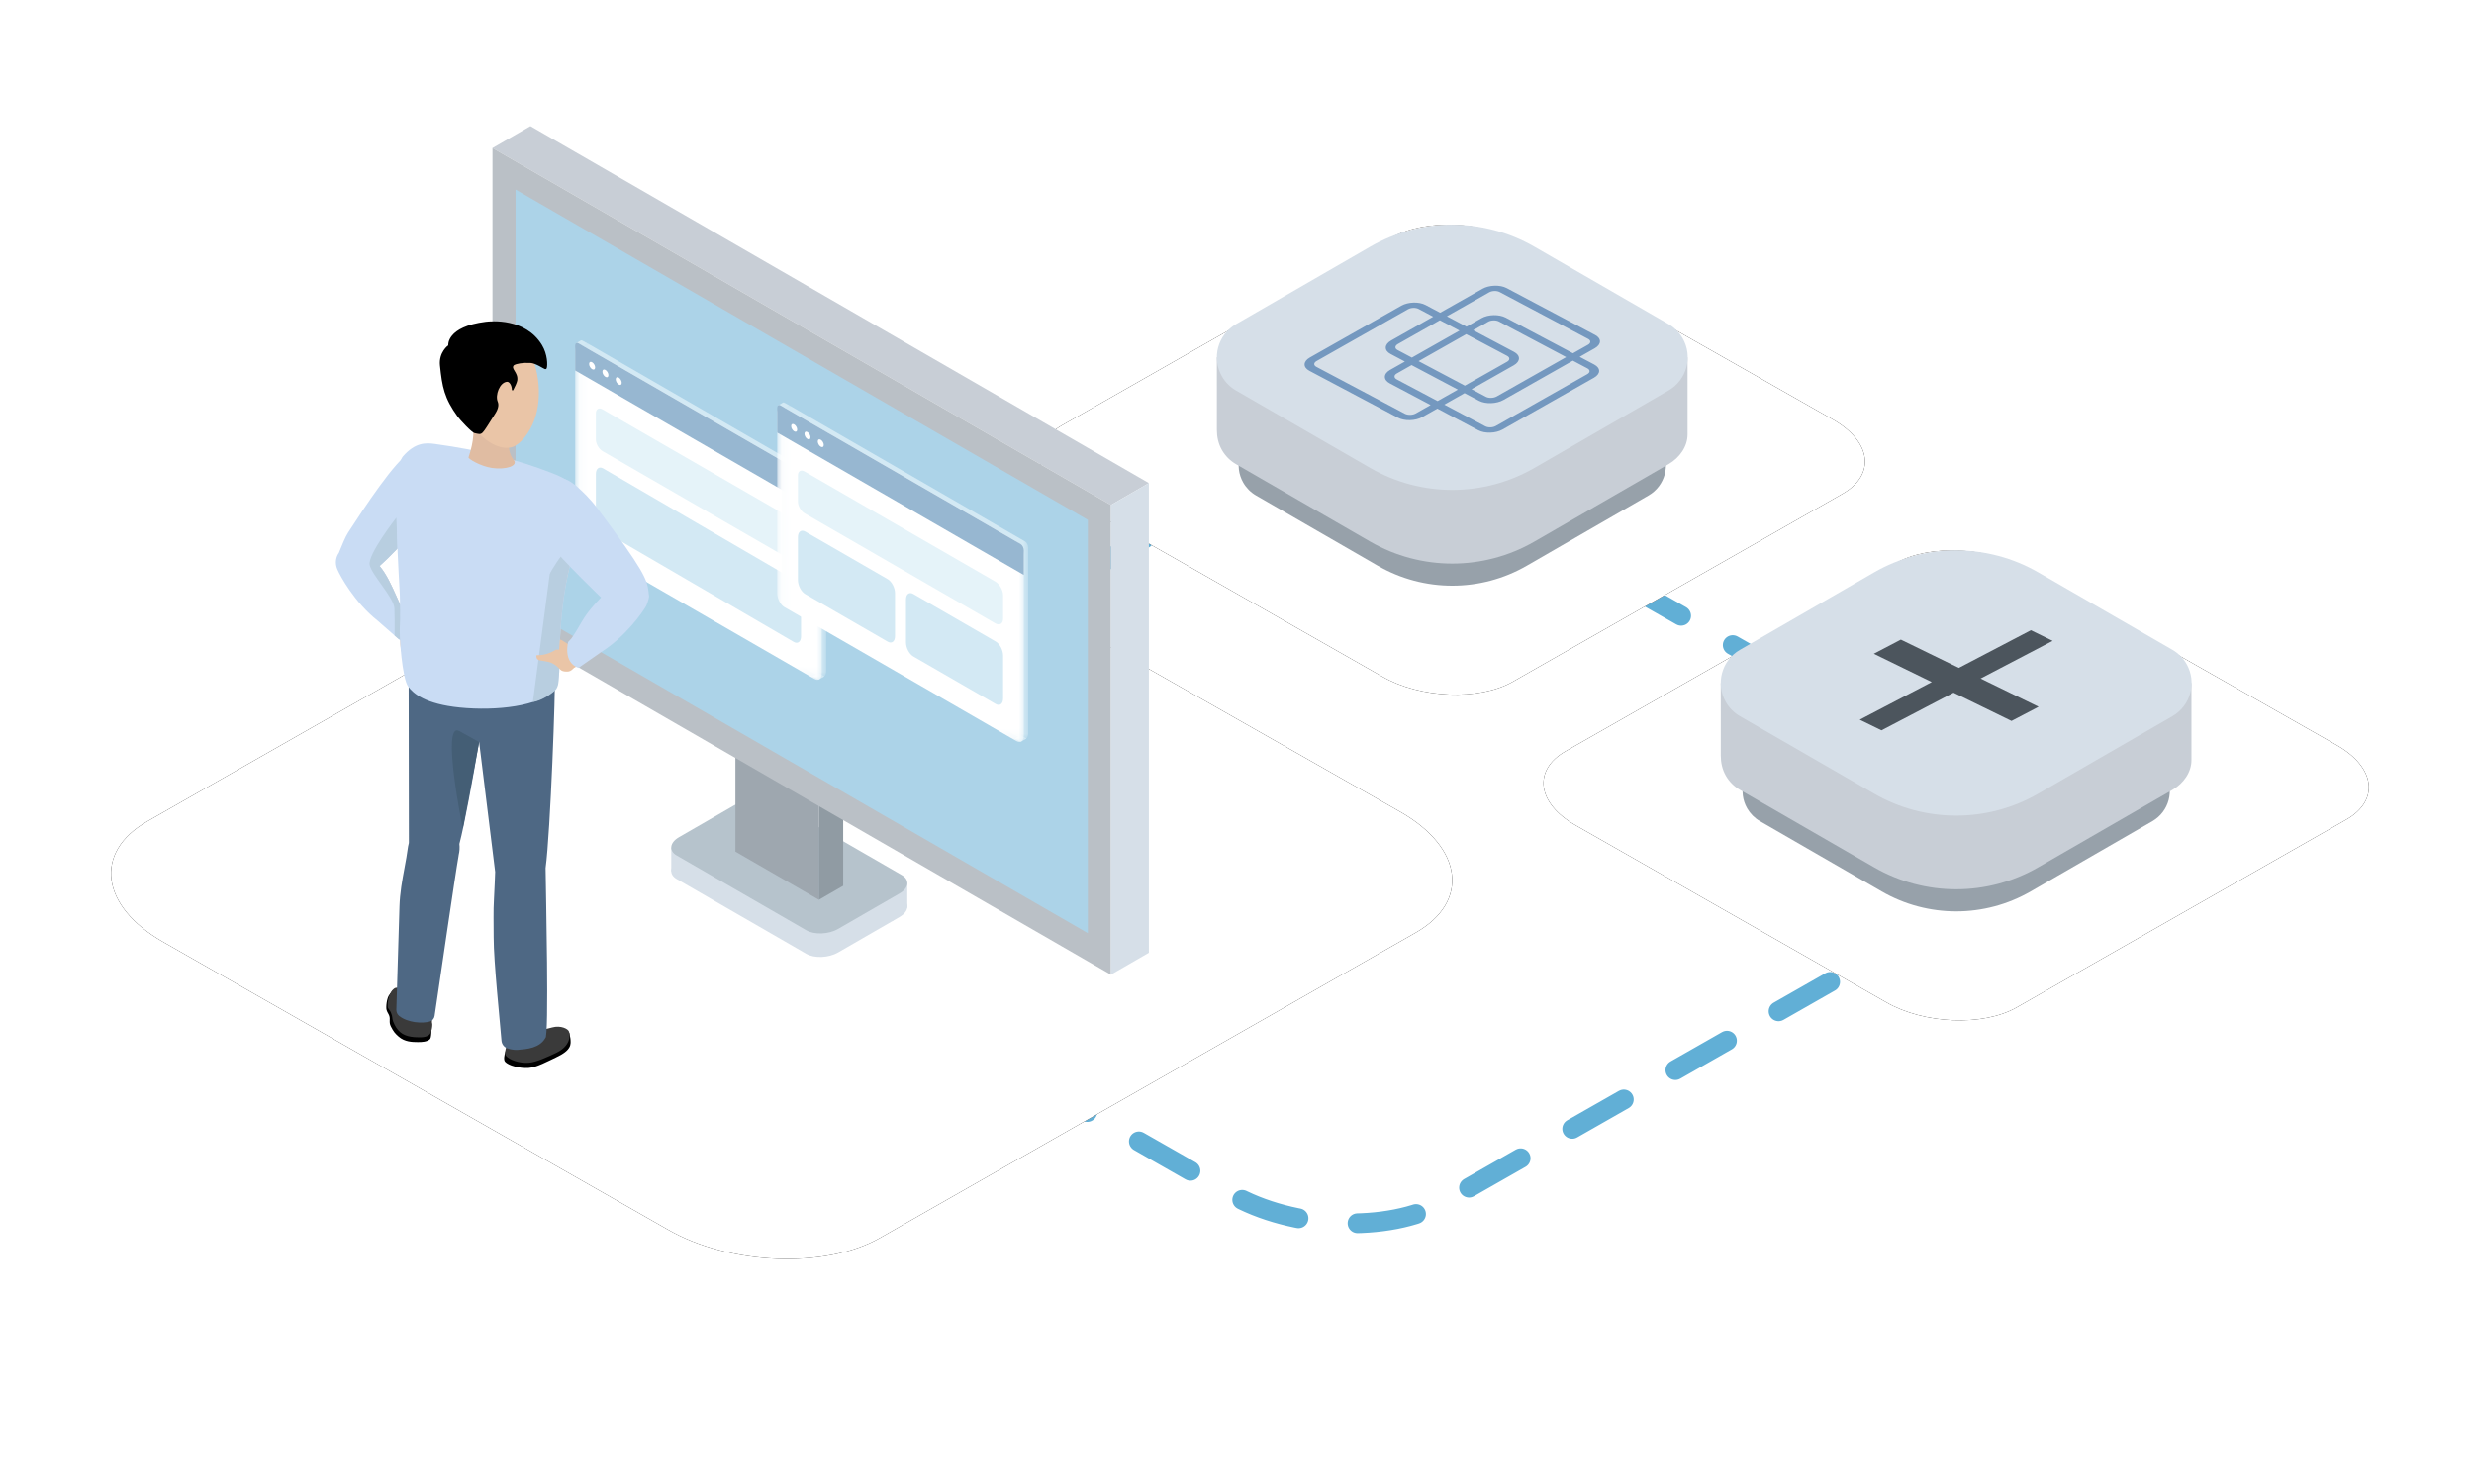 <svg xmlns="http://www.w3.org/2000/svg" xmlns:xlink="http://www.w3.org/1999/xlink" width="250" height="150" viewBox="0 0 250 150"><defs><polygon id="e" points="0 0 24.914 0 24.914 34.06 0 34.06"/><polygon id="g" points="0 0 24.915 0 24.915 33.877 0 33.877"/><polygon id="i" points="0 0 24.914 0 24.914 34.06 0 34.06"/><polygon id="k" points="0 0 24.915 0 24.915 33.877 0 33.877"/><filter id="b" width="143.2%" height="175.8%" x="-21.6%" y="-37.9%" filterUnits="objectBoundingBox"><feOffset in="SourceAlpha" result="shadowOffsetOuter1"/><feGaussianBlur in="shadowOffsetOuter1" result="shadowBlurOuter1" stdDeviation="6"/><feColorMatrix in="shadowBlurOuter1" values="0 0 0 0 0.216 0 0 0 0 0.561 0 0 0 0 0.749 0 0 0 0.15 0"/></filter><filter id="d" width="126.6%" height="146.6%" x="-13.3%" y="-23.3%" filterUnits="objectBoundingBox"><feOffset in="SourceAlpha" result="shadowOffsetOuter1"/><feGaussianBlur in="shadowOffsetOuter1" result="shadowBlurOuter1" stdDeviation="6"/><feColorMatrix in="shadowBlurOuter1" values="0 0 0 0 0.216 0 0 0 0 0.561 0 0 0 0 0.749 0 0 0 0.15 0"/></filter><filter id="n" width="143.2%" height="175.8%" x="-21.6%" y="-37.9%" filterUnits="objectBoundingBox"><feOffset in="SourceAlpha" result="shadowOffsetOuter1"/><feGaussianBlur in="shadowOffsetOuter1" result="shadowBlurOuter1" stdDeviation="6"/><feColorMatrix in="shadowBlurOuter1" values="0 0 0 0 0.216 0 0 0 0 0.561 0 0 0 0 0.749 0 0 0 0.15 0"/></filter><path id="a" d="M108.279,50.491 L139.668,68.382 C143.513,70.598 149.473,70.839 152.856,68.914 L186.18,49.921 C189.551,47.997 189.128,44.641 185.232,42.413 L153.805,24.546 C149.896,22.331 144,22.09 140.616,24.015 L107.292,43.008 C103.973,44.907 104.383,48.262 108.279,50.491 Z"/><path id="c" d="M16.462,95.198 L67.471,124.273 C73.72,127.874 83.405,128.265 88.904,125.137 L143.058,94.272 C148.535,91.144 147.848,85.691 141.516,82.07 L90.445,53.036 C84.092,49.435 74.511,49.044 69.012,52.172 L14.859,83.037 C9.464,86.124 10.13,91.576 16.462,95.198 Z"/><path id="m" d="M159.199,83.41 L190.587,101.302 C194.432,103.518 200.392,103.758 203.776,101.834 L237.1,82.841 C240.471,80.916 240.048,77.561 236.151,75.332 L204.724,57.466 C200.815,55.25 194.919,55.01 191.536,56.934 L158.212,75.927 C154.892,77.826 155.302,81.182 159.199,83.41 Z"/></defs><g fill="none" fill-rule="evenodd"><rect width="250" height="150"/><path stroke="#61AFD6" stroke-dasharray="6" stroke-linecap="round" stroke-linejoin="round" stroke-width="2" d="M73.382,91.603 L124.391,120.678 C130.639,124.279 140.324,124.67 145.823,121.542 L199.977,90.677 C205.455,87.55 204.768,82.097 198.436,78.475 L147.364,49.442 C141.012,45.841 131.431,45.45 125.932,48.577 L71.778,79.442 C66.383,82.529 67.05,87.982 73.382,91.603 Z"/><use xlink:href="#a" fill="#000" filter="url(#b)"/><use xlink:href="#a" fill="#FFF"/><use xlink:href="#c" fill="#000" filter="url(#d)"/><use xlink:href="#c" fill="#FFF"/><g transform="translate(122.964 22.714)"><path fill="#97A1AA" d="M16.26,14.18 L3.961,21.282 C2.28,22.252 1.704,24.401 2.674,26.082 C2.983,26.616 3.426,27.06 3.961,27.368 L16.26,34.469 C20.919,37.159 26.66,37.159 31.32,34.469 L43.621,27.368 C45.301,26.398 45.877,24.248 44.907,22.567 C44.599,22.033 44.155,21.589 43.621,21.281 L31.321,14.18 C26.662,11.49 20.92,11.49 16.26,14.18 Z"/><path fill="#C8CED6" d="M15.492,9.67 L0,13.403 C0,17.414 0.001,19.858 0.002,20.736 C0.003,21.431 0.146,22.14 0.52,22.787 C0.859,23.375 1.348,23.864 1.937,24.204 L15.491,32.029 C20.626,34.994 26.953,34.994 32.089,32.029 L45.644,24.204 C46.774,23.551 47.564,22.416 47.564,21.207 C47.564,20.696 47.564,18.094 47.564,13.403 L32.09,9.67 C26.954,6.705 20.627,6.705 15.492,9.67 Z"/><path fill="#D6DFE8" d="M15.492,2.224 L1.937,10.05 C0.085,11.119 -0.55,13.488 0.52,15.34 C0.859,15.929 1.348,16.418 1.937,16.758 L15.491,24.583 C20.626,27.548 26.953,27.548 32.089,24.583 L45.644,16.757 C47.496,15.688 48.131,13.319 47.062,11.467 C46.722,10.878 46.233,10.389 45.644,10.049 L32.09,2.224 C26.954,-0.741 20.627,-0.741 15.492,2.224 Z"/></g><g transform="translate(49.765 12.75)"><polygon fill="#D6DFE8" points="41.916 78.974 41.916 76.428 40.269 78.06 40.383 80.374"/><path fill="#D6DFE8" d="M31.71,83.661 L18.619,76.103 C17.799,75.63 17.903,74.796 18.849,74.25 L25.068,70.66 C26.013,70.114 27.458,70.053 28.277,70.527 L41.368,78.085 C42.188,78.558 42.084,79.392 41.138,79.938 L34.92,83.528 C33.974,84.074 32.529,84.134 31.71,83.661"/><polygon fill="#D6DFE8" points="18.066 75.317 18.067 72.909 19.902 73.428 19.694 75.317"/><path fill="#B6C3CC" d="M31.71,81.281 L18.619,73.723 C17.799,73.25 17.903,72.416 18.849,71.87 L25.068,68.28 C26.013,67.734 27.458,67.674 28.277,68.147 L41.368,75.705 C42.188,76.178 42.084,77.012 41.138,77.558 L34.92,81.148 C33.974,81.695 32.529,81.754 31.71,81.281"/><polygon fill="#9EA7AF" points="32.987 78.2 24.547 73.327 24.547 54.289 32.987 59.162"/><polygon fill="#909BA3" points="35.44 76.783 32.987 78.2 32.987 59.162 35.44 57.746"/><polygon fill="#C8CED6" points="62.493 38.295 0 2.215 3.837 0 66.33 36.08"/><polygon fill="#BAC0C6" points="62.494 85.768 .001 49.688 .001 2.215 62.494 38.295"/><polygon fill="#ACD3E8" points="60.164 81.574 2.331 48.184 2.331 6.409 60.164 39.799"/><g transform="matrix(-1 0 0 1 33.721 21.648)"><mask id="f" fill="#fff"><use xlink:href="#e"/></mask><path fill="#D3E9F4" d="M24.587,0.039 L24.189,0.269 L24.189,0.269 L12.457,7.042 L0.327,14.045 C0.147,14.149 0,14.431 0,14.671 L0,15.201 L0,17.172 L0,33.425 C0,33.957 0.326,34.204 0.725,33.973 L24.189,20.426 C24.588,20.196 24.914,19.573 24.914,19.041 L24.914,2.787 L24.914,0.817 L24.914,0.286 C24.914,0.046 24.767,-0.065 24.587,0.039" mask="url(#f)"/><path fill="#D3E9F4" d="M.739 34.291.211 33.987C.195 33.977.197 33.961.215 33.95L.734 33.651C.753 33.64.781 33.639.797 33.648L1.325 33.953C1.342 33.962 1.34 33.978 1.321 33.989L.802 34.289C.783 34.3.755 34.301.739 34.291M24.713.621 24.209.331C24.194.322 24.196.306 24.214.296L24.708.01C24.726 0 24.754-.001 24.769.008L25.272.298C25.287.307 25.286.323 25.268.333L24.773.619C24.755.629 24.728.63 24.713.621"/><g transform="translate(.449 .445)"><mask id="h" fill="#fff"><use xlink:href="#g"/></mask><path fill="#FFF" d="M24.189,20.244 L0.725,33.791 C0.326,34.021 0,33.775 0,33.243 L0,15.019 C0,14.487 0.326,13.864 0.725,13.633 L24.189,0.086 C24.588,-0.144 24.915,0.103 24.915,0.635 L24.915,18.859 C24.915,19.39 24.588,20.014 24.189,20.244" mask="url(#h)"/></g><path fill="#97B7D1" d="M25.364,3.049 L0.449,17.434 L0.449,14.933 C0.449,14.693 0.596,14.412 0.776,14.308 L25.036,0.301 C25.216,0.197 25.364,0.309 25.364,0.549 L25.364,3.049 Z"/><path fill="#FFF" d="M21.266 3.946C21.266 4.14 21.131 4.375 20.963 4.472 20.795 4.569 20.66 4.49 20.66 4.297 20.66 4.103 20.795 3.868 20.963 3.771 21.131 3.674 21.266 3.753 21.266 3.946M22.611 3.17C22.611 3.364 22.475 3.599 22.307 3.696 22.14 3.793 22.004 3.714 22.004 3.521 22.004 3.327 22.14 3.092 22.307 2.995 22.475 2.898 22.611 2.977 22.611 3.17M23.955 2.394C23.955 2.588 23.819 2.823 23.652 2.92 23.484 3.017 23.348 2.938 23.348 2.744 23.348 2.551 23.484 2.316 23.652 2.219 23.819 2.122 23.955 2.201 23.955 2.394"/><path fill="#D3E9F4" d="M3.281,30.485 C2.873,30.72 2.54,30.468 2.54,29.925 L2.54,25.583 C2.54,25.04 2.873,24.403 3.281,24.168 L22.532,12.953 C22.94,12.718 23.273,12.969 23.273,13.513 L23.273,17.854 C23.273,18.397 22.94,19.034 22.532,19.27 L3.281,30.485 Z"/><path fill="#E5F3F9" d="M22.595,6.982 L15.23,11.234 L14.138,11.864 L3.335,18.101 C2.898,18.354 2.54,18.974 2.54,19.479 L2.54,21.867 C2.54,22.372 2.898,22.578 3.335,22.326 L14.138,16.089 L15.23,15.458 L22.595,11.206 C22.968,10.991 23.273,10.462 23.273,10.032 L23.273,7.373 C23.273,6.943 22.968,6.766 22.595,6.982"/></g><g transform="matrix(-1 0 0 1 54.138 27.928)"><mask id="j" fill="#fff"><use xlink:href="#i"/></mask><path fill="#D3E9F4" d="M24.587,0.039 L24.189,0.269 L24.189,0.269 L12.457,7.042 L0.327,14.045 C0.147,14.149 0,14.431 0,14.671 L0,15.201 L0,17.172 L0,33.425 C0,33.957 0.326,34.204 0.725,33.973 L24.189,20.426 C24.588,20.196 24.914,19.573 24.914,19.041 L24.914,2.787 L24.914,0.817 L24.914,0.286 C24.914,0.046 24.767,-0.065 24.587,0.039" mask="url(#j)"/><path fill="#D3E9F4" d="M.739 34.291.211 33.987C.195 33.977.197 33.961.215 33.95L.734 33.651C.753 33.64.781 33.639.797 33.648L1.325 33.953C1.342 33.962 1.34 33.978 1.321 33.989L.802 34.289C.783 34.3.755 34.301.739 34.291M24.713.621 24.209.331C24.194.322 24.196.306 24.214.296L24.708.01C24.726 0 24.754-.001 24.769.008L25.272.298C25.287.307 25.286.323 25.268.333L24.773.619C24.755.629 24.728.63 24.713.621"/><g transform="translate(.449 .445)"><mask id="l" fill="#fff"><use xlink:href="#k"/></mask><path fill="#FFF" d="M24.189,20.244 L0.725,33.791 C0.326,34.021 0,33.775 0,33.243 L0,15.019 C0,14.487 0.326,13.864 0.725,13.633 L24.189,0.086 C24.588,-0.144 24.915,0.103 24.915,0.635 L24.915,18.859 C24.915,19.39 24.588,20.014 24.189,20.244" mask="url(#l)"/></g><path fill="#97B7D1" d="M25.364,3.049 L0.449,17.434 L0.449,14.933 C0.449,14.693 0.596,14.412 0.776,14.308 L25.036,0.301 C25.216,0.197 25.364,0.309 25.364,0.549 L25.364,3.049 Z"/><path fill="#FFF" d="M21.266 3.946C21.266 4.14 21.131 4.375 20.963 4.472 20.795 4.569 20.66 4.49 20.66 4.297 20.66 4.103 20.795 3.868 20.963 3.771 21.131 3.674 21.266 3.753 21.266 3.946M22.611 3.17C22.611 3.364 22.475 3.599 22.307 3.696 22.14 3.793 22.004 3.714 22.004 3.521 22.004 3.327 22.14 3.092 22.307 2.995 22.475 2.898 22.611 2.977 22.611 3.17M23.955 2.394C23.955 2.588 23.819 2.823 23.652 2.92 23.484 3.017 23.348 2.938 23.348 2.744 23.348 2.551 23.484 2.316 23.652 2.219 23.819 2.122 23.955 2.201 23.955 2.394"/><path fill="#D3E9F4" d="M11.612 25.675 3.281 30.485C2.873 30.72 2.54 30.468 2.54 29.925L2.54 25.583C2.54 25.04 2.873 24.403 3.281 24.168L11.612 19.358C12.019 19.123 12.353 19.375 12.353 19.918L12.353 24.259C12.353 24.803 12.019 25.439 11.612 25.675M22.532 19.37 14.201 24.18C13.793 24.415 13.46 24.163 13.46 23.62L13.46 19.279C13.46 18.735 13.793 18.099 14.201 17.863L22.532 13.053C22.94 12.818 23.273 13.07 23.273 13.613L23.273 17.955C23.273 18.498 22.94 19.135 22.532 19.37"/><path fill="#E5F3F9" d="M22.595,6.982 L15.23,11.234 L14.138,11.864 L3.335,18.101 C2.898,18.354 2.54,18.974 2.54,19.479 L2.54,21.867 C2.54,22.372 2.898,22.578 3.335,22.326 L14.138,16.089 L15.23,15.458 L22.595,11.206 C22.968,10.991 23.273,10.462 23.273,10.032 L23.273,7.373 C23.273,6.943 22.968,6.766 22.595,6.982"/></g><polygon fill="#D6DFE8" points="66.33 83.552 62.492 85.768 62.492 38.295 66.33 36.08"/></g><g transform="translate(33.942 32.476)"><path fill="#000" d="M6.697,0.887 L6.59,0.323 C6.59,0.323 6.524,0.405 6.44,0.519 C6.093,0.205 5.45,-0.116 4.866,0.041 C4.039,0.266 3.816,0.295 2.975,0.295 C1.966,0.296 1.347,0.347 0.835,0.898 C0.323,1.449 -0.223,2.878 0.094,3.238 C0.435,3.625 1.549,3.933 2.489,3.865 C3.296,3.806 4.442,3.174 5.202,2.822 C6.863,2.054 6.75,1.47 6.697,0.887" transform="translate(17.002 71.602)"/><path fill="#3A3A3A" d="M22.23,73.96 C21.472,74.314 20.282,74.888 19.476,74.946 C18.536,75.014 17.541,74.649 17.2,74.262 C16.883,73.902 17.433,72.768 17.673,72.185 C17.957,71.493 18.972,71.625 19.981,71.625 C20.822,71.624 21.045,71.595 21.873,71.371 C22.712,71.144 23.463,71.506 23.56,71.801 C23.696,72.212 23.698,73.274 22.23,73.96"/><path fill="#EAC5A7" d="M20.097,71.303 C20.097,71.744 20.157,72.468 19.711,72.749 C19.711,72.749 18.167,73.318 17.847,72.477 C17.739,72.194 17.489,70.788 17.446,70.367 C17.402,69.935 19.988,69.271 20.057,69.563 C20.1,69.742 20.096,70.688 20.097,71.303"/><path fill="#000" d="M5.415,68.063 L5.753,67.629 C5.753,67.629 5.996,67.679 5.977,67.782 C6.444,67.818 6.776,68.089 7.084,68.49 C7.522,69.059 7.662,69.197 8.264,69.662 C8.987,70.22 9.796,70.649 9.706,71.197 C9.616,71.736 9.682,72.424 9.48,72.587 C9.183,72.828 8.714,72.861 8.274,72.856 C7.746,72.851 6.961,72.852 6.334,72.298 C6.004,72.006 5.828,71.824 5.552,71.269 C5.322,70.808 5.536,70.562 5.383,70.168 C5.295,69.941 5.225,69.928 5.126,69.622 C5.035,69.341 5.142,68.37 5.415,68.063"/><path fill="#3A3A3A" d="M5.238,69.268 C5.251,69.522 5.423,69.541 5.553,69.852 C5.771,70.372 5.643,70.405 5.785,70.771 C5.973,71.259 6.195,71.581 6.491,71.843 C7.117,72.396 8.106,72.374 8.619,72.37 C8.851,72.369 9.277,72.311 9.489,72.056 C9.71,71.789 9.712,71.318 9.716,71.079 C9.723,70.5 9.703,70.193 9.639,69.571 C9.575,68.953 8.063,68.811 7.625,68.243 C7.18,67.666 6.896,67.214 6.058,67.372 C5.662,67.447 5.19,68.288 5.238,69.268"/><path fill="#EAC5A7" d="M6.935 68.552C6.935 68.994 6.875 69.717 7.321 69.998 7.321 69.998 8.865 70.567 9.185 69.727 9.293 69.444 9.543 68.037 9.586 67.616 9.63 67.185 7.044 66.521 6.975 66.813 6.932 66.991 6.936 67.937 6.935 68.552M19.594 53.574C20.784 54.098 21.324 55.488 20.8 56.678 20.275 57.868 18.886 58.408 17.696 57.884 16.506 57.36 15.966 55.97 16.49 54.78 17.014 53.59 18.404 53.05 19.594 53.574M20.057 72.231C19.974 72.929 19.403 73.435 18.782 73.361 18.161 73.288 17.725 72.662 17.807 71.964 17.89 71.266 18.461 70.76 19.082 70.834 19.703 70.908 20.14 71.533 20.057 72.231"/><path fill="#EAC5A7" d="M20.048,72.231 C19.965,72.929 19.395,73.435 18.774,73.362 C18.202,73.293 17.787,72.758 17.789,72.13 C17.789,72.13 17.54,70.815 17.538,70.815 C17.086,68.048 16.369,64.982 16.126,62.253 C15.931,60.064 16.24,58.252 16.26,56.143 L16.295,55.796 C16.471,54.314 17.683,53.239 19.003,53.396 C20.322,53.552 21.249,54.881 21.073,56.363 L21.072,56.463 C21.064,56.592 20.441,66.696 20.217,69.306 C20.217,69.306 20.216,69.307 20.216,69.307 C20.165,70.007 20.1,71.543 20.05,72.214 L20.048,72.231 Z"/><path fill="#EAC5A7" d="M21.935 38.311C21.699 36.189 19.787 34.661 17.665 34.898 15.543 35.134 14.014 37.046 14.251 39.168 14.296 39.573 16.28 55.642 16.28 55.642 16.345 56.949 17.235 58.019 18.408 58.117 19.704 58.225 20.854 57.106 20.978 55.619L21.005 55.262C21.508 51.621 22.02 39.081 21.935 38.311M11.1 50.953C12.218 51.617 12.586 53.062 11.922 54.18 11.259 55.298 9.814 55.666 8.695 55.002 7.578 54.339 7.209 52.894 7.873 51.776 8.537 50.658 9.982 50.29 11.1 50.953M9.307 69.53C9.14 70.213 8.513 70.646 7.905 70.498 7.297 70.35 6.94 69.676 7.106 68.993 7.273 68.31 7.9 67.877 8.508 68.025 9.116 68.173 9.473 68.847 9.307 69.53"/><path fill="#EAC5A7" d="M9.298,69.529 C9.132,70.212 8.504,70.645 7.897,70.497 C7.337,70.36 6.989,69.779 7.068,69.155 C7.068,69.155 6.98,67.821 6.977,67.82 C6.863,65.019 6.522,61.889 6.61,59.15 C6.68,56.954 7.206,55.192 7.48,53.101 L7.557,52.761 C7.911,51.311 9.244,50.39 10.534,50.705 C11.825,51.02 12.585,52.45 12.232,53.901 L12.219,53.999 C12.195,54.127 10.356,64.082 9.818,66.646 C9.818,66.646 9.818,66.646 9.818,66.646 C9.683,67.335 9.433,68.852 9.303,69.513 L9.298,69.529 Z"/><path fill="#EAC5A7" d="M15.267,36.085 C15.288,33.95 13.575,32.202 11.44,32.181 C9.305,32.159 7.557,33.872 7.536,36.008 C7.532,36.415 7.56,52.607 7.56,52.607 C7.467,53.911 8.222,55.082 9.375,55.32 C10.648,55.583 11.925,54.612 12.227,53.15 L12.297,52.799 C13.236,49.246 15.259,36.859 15.267,36.085"/><path fill="#EAC5A7" d="M14.152,38.827 C14.373,40.809 16.159,42.237 18.142,42.016 C20.124,41.795 21.552,40.008 21.331,38.026 C21.11,36.044 19.323,34.616 17.341,34.837 C15.359,35.058 13.931,36.844 14.152,38.827"/><path fill="#E0BCA2" d="M7.38,36.147 C7.601,38.129 9.387,39.558 11.37,39.336 C13.352,39.115 14.78,37.33 14.559,35.347 C14.338,33.365 12.552,31.936 10.57,32.157 C8.587,32.379 7.159,34.165 7.38,36.147"/><path fill="#EAC5A7" d="M11.138 36.081C11.138 36.081 11.088 39.905 13.034 41.079 15.092 42.32 17.841 42.035 17.841 42.035L15.459 37.518 11.138 36.081ZM1.584 25.995C.701 25.867.088 25.048.215 24.164.343 23.281 1.162 22.668 2.046 22.796 2.93 22.923 3.542 23.743 3.415 24.626 3.287 25.51 2.467 26.123 1.584 25.995"/><path fill="#EAC5A7" d="M11.392,16.8 C11.395,16.795 11.397,16.79 11.4,16.785 C12.048,15.804 11.962,14.475 11.118,13.587 C10.241,12.664 8.845,12.535 7.821,13.216 C7.801,13.227 7.78,13.235 7.76,13.247 L7.68,13.298 C6.071,14.102 2.382,19.907 1.394,21.418 C1.075,21.893 0.551,23.265 0.39,23.645 L2.572,25.828 C3.697,25.446 4.535,24.92 9.733,19.122 C10.58,18.178 11.126,17.226 11.392,16.8"/><path fill="#EAC5A7" d="M6.463,32.014 L6.461,32.012 C5.831,31.481 4.416,30.222 4.35,30.169 C2.032,28.336 0.589,25.653 0.34,25.065 L2.97,23.268 C2.97,23.268 3.737,24.067 4.153,24.473 C5.715,25.995 6.399,29.229 7.677,30.635 L6.463,32.014 Z"/><path fill="#EAC5A7" d="M6.306 31.85C6.003 31.444 6.086 30.868 6.493 30.565 6.899 30.262 7.475 30.345 7.778 30.752 8.082 31.159 7.998 31.734 7.591 32.037 7.184 32.341 6.609 32.257 6.306 31.85M3.29 24.983C2.951 25.809 2.006 26.203 1.181 25.864.355 25.524-.039 24.579.3 23.754.64 22.929 1.585 22.534 2.41 22.874 3.236 23.214 3.63 24.158 3.29 24.983"/><path fill="#EAC5A7" d="M6.31,31.848 C6.007,31.441 6.09,30.866 6.497,30.563 C6.904,30.259 7.479,30.343 7.782,30.75 C8.086,31.156 8.002,31.732 7.595,32.035 C7.189,32.339 6.613,32.255 6.31,31.848"/><path fill="#EAC5A7" d="M6.857,33.879 C6.553,33.363 6.518,32.907 6.504,32.284 C6.496,31.916 6.228,31.851 6.22,31.665 C6.214,31.499 7.359,30.395 7.643,30.604 C7.988,30.857 7.822,31.067 8.277,31.224 C8.741,31.384 9.187,31.795 9.499,32.325 C9.591,32.481 9.876,32.847 9.708,32.809 C9.626,32.791 9.501,32.863 9.547,32.993 C9.574,33.07 9.666,33.196 9.702,33.265 C9.917,33.681 9.39,34.167 8.956,34.423 C8.226,34.852 7.287,34.609 6.857,33.879"/><path fill="#EAC5A7" d="M9.093 32.819 9.093 32.819C9.237 32.734 9.423 32.783 9.507 32.926L10.774 35.077C10.858 35.22 10.81 35.407 10.666 35.491 10.523 35.576 10.336 35.528 10.251 35.384L8.986 33.233C8.901 33.09 8.949 32.903 9.093 32.819M8.641 33.472 8.641 33.472C8.785 33.388 8.972 33.436 9.056 33.579L10.322 35.731C10.407 35.874 10.358 36.06 10.214 36.145L10.214 36.145C10.071 36.23 9.884 36.181 9.8 36.038L8.534 33.887C8.45 33.743 8.498 33.557 8.641 33.472M7.851 33.55 7.851 33.55C7.995 33.465 8.181 33.514 8.265 33.657L9.532 35.808C9.616 35.951 9.568 36.138 9.424 36.222 9.281 36.307 9.094 36.259 9.009 36.115L7.744 33.964C7.659 33.821 7.707 33.634 7.851 33.55M6.864 33.294 6.864 33.294C7.008 33.21 7.195 33.258 7.279 33.401L8.545 35.553C8.63 35.696 8.581 35.883 8.437 35.967 8.294 36.052 8.108 36.003 8.023 35.86L6.757 33.709C6.673 33.565 6.721 33.379 6.864 33.294M7.959 31.473 7.959 31.473C8.041 31.329 8.227 31.277 8.372 31.359L10.543 32.589C10.688 32.671 10.74 32.857 10.658 33.002 10.575 33.146 10.39 33.198 10.245 33.116L8.073 31.886C7.928 31.804 7.877 31.618 7.959 31.473"/><path fill="#C9DCF4" d="M11.095,0.833 C10.199,-0.11 8.763,-0.27 7.688,0.444 L7.666,0.455 C7.651,0.461 7.636,0.469 7.621,0.478 L7.549,0.525 C6.034,1.282 2.727,6.37 1.482,8.284 L1.227,8.675 C0.965,9.068 0.576,10.029 0.344,10.603 L0.308,10.7 C0.231,10.809 0.171,10.917 0.125,11.028 C-0.045,11.445 -0.041,11.918 0.136,12.338 L0.135,12.339 L0.165,12.41 C0.428,13.029 1.883,15.715 4.203,17.551 C4.223,17.567 4.414,17.735 4.634,17.929 C5.119,18.357 5.853,19.004 6.288,19.372 L6.335,19.407 C6.534,19.561 6.777,19.632 7.015,19.618 C7.207,19.606 7.395,19.541 7.556,19.42 C8.002,19.087 8.095,18.453 7.762,18.006 C7.746,17.984 7.729,17.964 7.71,17.944 L7.711,17.943 L7.655,17.883 C7.075,17.243 6.618,16.221 6.134,15.137 C5.635,14.021 5.12,12.867 4.422,12.038 C5.462,11.127 7.053,9.457 9.712,6.492 C10.462,5.655 10.97,4.827 11.273,4.332 L11.387,4.145 C12.077,3.101 11.956,1.739 11.095,0.833" transform="translate(0 12.696)"/><path fill="#F7D297" d="M19.784 19.351C20.194 20.716 21.633 21.49 22.998 21.08 24.363 20.67 25.138 19.231 24.727 17.866 24.318 16.501 22.878 15.726 21.513 16.136 20.148 16.547 19.373 17.986 19.784 19.351M6.779 15.912C7.189 17.278 8.628 18.052 9.994 17.641 11.359 17.232 12.133 15.792 11.723 14.427 11.313 13.062 9.874 12.288 8.508 12.698 7.144 13.108 6.369 14.547 6.779 15.912"/><path fill="#EAC5A7" d="M6.596,24.377 C6.51,23.464 5.706,15.301 7.033,13.78 C8.198,12.445 9.146,12.448 10.1,12.58 C14.162,13.143 17.958,13.978 21.918,15.524 C22.963,15.931 25.228,16.886 24.852,19.246 C24.801,19.568 24.21,22.243 23.999,23.002 C23.816,23.664 22.593,29.558 22.442,30.124 C22.06,31.559 21.995,32.128 21.862,33.484 C21.759,34.53 21.556,36.141 21.464,37.148 C21.449,37.323 19.563,37.033 19.113,37.026 C17.097,36.996 15.195,37.497 11.865,35.984 C10.492,35.36 9.071,34.897 8.053,34.524 C7.224,34.22 6.701,33.404 6.768,32.523 C6.824,31.789 6.863,30.761 6.805,29.513 C6.706,27.379 6.883,27.396 6.596,24.377"/><path fill="#4E6884" d="M21.161,72.453 C21.558,72.484 21.222,57.794 21.191,55.267 C21.68,51.692 22.219,36.838 22.118,35.926 C21.998,34.852 7.374,32.241 7.351,34.461 C7.347,34.865 7.376,51.946 7.377,52.592 C7.374,52.636 7.373,52.68 7.375,52.734 L7.297,53.076 C7.197,53.843 7.061,54.575 6.929,55.284 C6.704,56.493 6.471,57.743 6.426,59.144 C6.374,60.766 6.151,67.905 6.11,69.572 C6.105,69.81 6.196,70.046 6.38,70.198 C7.244,70.911 8.763,70.992 9.494,70.775 C9.752,70.698 9.936,70.476 9.975,70.21 C10.309,67.959 12.102,55.645 12.388,54.096 L12.41,53.944 C12.5,53.574 12.524,53.199 12.481,52.826 C12.992,50.881 13.829,46.3 14.472,42.491 C15.064,47.298 16.095,55.651 16.096,55.651 C16.098,55.695 16.021,57.657 15.976,58.377 C15.899,59.604 15.946,60.868 15.943,62.269 C15.938,64.696 16.594,70.908 16.734,72.707 C16.762,73.067 17,73.376 17.341,73.495 C17.719,73.628 18.154,73.66 18.351,73.644 C19.306,73.568 20.578,73.467 21.161,72.453"/><path fill="#B8CEE0" d="M3.415,24.626 C3.642,25.673 5.862,27.909 5.916,29.024 C5.944,29.589 5.944,30.755 5.936,31.767 C6.065,31.878 6.185,31.981 6.288,32.068 L6.334,32.103 C6.534,32.258 6.777,32.328 7.016,32.314 C7.206,32.302 7.394,32.237 7.556,32.117 C8.003,31.783 8.095,31.149 7.762,30.702 C7.745,30.68 7.728,30.66 7.71,30.641 L7.711,30.64 L7.655,30.579 C7.074,29.94 6.618,28.917 6.134,27.834 C5.635,26.717 5.12,25.563 4.422,24.735 C4.892,24.322 5.477,23.753 6.22,22.981 L6.123,19.832 C6.123,19.832 3.187,23.58 3.415,24.626"/><path fill="#445E75" d="M14.479,42.542 C14.479,42.542 14.34,42.432 12.467,41.414 C10.594,40.396 12.823,51.258 12.823,51.258 L14.479,42.542 Z"/><path fill="#C9DCF4" d="M21.863,15.352 C18.26,13.946 14.603,13.035 10.003,12.398 C9.042,12.264 8,12.252 6.772,13.659 C5.547,15.063 6.467,26.958 6.464,27.749 C6.463,28.225 6.535,29.937 6.462,30.881 C6.389,31.838 6.705,36.088 7.294,36.904 C7.823,37.637 9.069,38.696 12.527,39.042 C16.192,39.408 20.589,38.92 22.137,37.209 C22.506,36.801 22.482,36.217 22.564,35.499 C22.632,34.9 22.422,30.429 23.44,25.584 C23.599,24.822 24.859,19.605 24.912,19.275 C25.322,16.702 22.809,15.721 21.863,15.352"/><path fill="#E0BCA2" d="M13.777,9.417 C13.984,11.126 13.974,12.02 13.404,13.758 C13.36,13.894 14.583,14.642 15.76,14.822 C17.138,15.031 18.474,14.625 17.963,14.006 C17.026,12.872 17.705,11.013 17.897,10.659 C18.611,9.341 17.888,9.029 16.546,8.739 C15.203,8.45 14.882,9.511 13.777,9.417"/><path fill="#EAC5A7" d="M13.655,2.997 C13.152,4.327 11.731,5.992 11.978,7.502 C12.135,8.457 12.825,9.293 13.533,10.026 C13.945,10.451 13.996,10.841 14.319,11.199 C15.309,12.295 16.787,13.077 17.869,12.693 C18.71,12.394 19.589,11.216 20.03,10.052 C20.494,8.824 20.613,7.367 20.434,5.962 C20.225,4.324 19.611,2.758 18.663,1.709 C16.903,-0.239 14.661,0.338 13.655,2.997"/><path fill="#000" d="M7.485,4.441 C7.128,4.81 7.96,5.171 7.82,6.003 C7.789,6.188 7.584,6.645 7.416,6.952 C7.379,7.02 7.279,6.991 7.278,6.914 C7.273,6.513 7.045,6.086 6.773,6.116 C6.039,6.196 5.572,7.471 5.85,8.128 C5.958,8.385 5.959,8.769 5.599,9.33 C4.131,11.615 4.377,11.487 3.507,11.302 C3.216,11.241 2.003,9.915 1.814,9.654 C0.445,7.766 0.238,6.634 0.014,4.471 C-0.126,3.116 0.852,2.426 0.852,2.426 C0.852,2.426 0.651,0.546 4.633,0.049 C5.192,-0.021 8.634,-0.346 10.309,2.378 C10.903,3.343 10.896,4.473 10.803,4.737 C10.777,4.81 10.703,4.851 10.626,4.832 C10.478,4.797 9.702,4.237 9.145,4.209 C8.359,4.171 7.743,4.284 7.485,4.441" transform="translate(10.504)"/><path fill="#B8CEE0" d="M19.907,38.477 C20.795,38.383 22.075,37.484 22.274,37.164 C22.564,36.695 22.483,36.217 22.564,35.499 C22.633,34.9 22.422,30.429 23.44,25.584 C23.449,25.537 23.845,23.793 23.862,23.715 L23.093,23.426 C22.939,23.314 21.628,25.374 21.607,25.563 L19.907,38.477 Z"/><path fill="#EAC5A7" d="M23.873,32.898 C23.865,32.907 22.968,32.308 22.807,32.218 C22.645,32.128 22.634,32.227 22.634,32.227 L22.526,33.534 L23.713,33.437 L23.873,32.898 Z"/><path fill="#EAC5A7" d="M24.181,34.652 C24.256,34.487 24.293,34.3 24.276,34.114 C24.239,33.697 23.951,33.423 23.605,33.441 C23.459,33.427 23.273,33.436 22.996,33.304 C22.787,33.205 22.533,33.172 22.261,33.189 C22.253,33.188 22.247,33.187 22.239,33.186 C22.237,33.187 22.234,33.188 22.232,33.19 C22.226,33.19 22.219,33.19 22.213,33.191 C22.212,33.194 22.211,33.198 22.21,33.203 C21.614,33.581 20.963,33.772 20.327,33.751 L20.324,33.751 C20.196,33.746 20.284,34.037 20.32,34.102 C20.402,34.25 20.688,34.302 20.815,34.307 L21.338,34.399 C21.581,34.442 21.814,34.528 22.023,34.656 C22.145,34.73 22.266,34.811 22.329,34.874 C22.45,34.992 22.58,35.108 22.7,35.227 C22.911,35.437 23.373,35.422 23.521,35.395 C23.747,35.352 23.868,35.231 24.148,34.951 C24.182,34.916 24.191,34.801 24.181,34.652"/><path fill="#EAC5A7" d="M24.372,34.874 L24.375,34.872 C25.058,34.412 26.599,33.312 26.671,33.267 C29.172,31.693 30.895,29.181 31.206,28.623 L28.785,26.555 C28.785,26.555 27.936,27.266 27.478,27.625 C25.762,28.971 24.735,32.112 23.313,33.373 L24.372,34.874 Z"/><path fill="#EAC5A7" d="M24.546 34.728C24.891 34.357 24.87 33.775 24.498 33.43 24.126 33.085 23.545 33.106 23.2 33.478 22.855 33.85 22.876 34.431 23.248 34.776 23.62 35.121 24.201 35.1 24.546 34.728M28.282 28.225C28.53 29.082 29.427 29.575 30.284 29.326 31.142 29.078 31.635 28.181 31.386 27.324 31.137 26.467 30.241 25.973 29.383 26.222 28.526 26.471 28.033 27.368 28.282 28.225"/><path fill="#EAC5A7" d="M26.216,18.975 C25.457,17.96 24.631,17.238 24.265,16.893 C24.155,16.79 24.035,16.699 23.904,16.622 C23.264,16.092 22.381,15.88 21.524,16.133 C20.157,16.537 19.377,17.972 19.78,19.34 C19.883,19.686 20.052,19.994 20.268,20.255 C21.258,22.234 25.635,26.426 26.831,27.603 C27.236,28.009 28.477,28.792 28.819,29.024 L31.387,27.312 C31.234,26.135 30.882,25.211 26.216,18.975"/><path fill="#EAC5A7" d="M31.357,28.315 C31.059,29.156 30.135,29.596 29.293,29.298 C28.452,28.999 28.012,28.076 28.311,27.234 C28.609,26.393 29.533,25.953 30.374,26.251 C31.215,26.55 31.655,27.474 31.357,28.315"/><path fill="#C9DCF4" d="M31.587,27.283 C31.429,26.075 31.142,25.212 26.371,18.837 C25.69,17.927 24.971,17.261 24.541,16.863 L24.393,16.726 C24.27,16.61 24.135,16.508 24.022,16.445 C23.298,15.845 22.329,15.646 21.43,15.912 C20.71,16.125 20.116,16.606 19.757,17.265 C19.398,17.924 19.318,18.685 19.531,19.405 C19.637,19.764 19.81,20.093 20.045,20.382 C20.995,22.248 24.714,25.884 26.307,27.44 L26.639,27.765 C26.683,27.809 26.737,27.858 26.798,27.909 C26.079,28.66 25.413,29.394 24.837,30.383 C24.484,30.99 24.141,31.576 23.789,32.069 L23.474,32.408 C23.474,32.408 22.903,34.455 24.509,35.039 C24.97,34.728 25.778,34.157 26.295,33.792 C26.551,33.611 26.735,33.481 26.765,33.462 C29.228,31.911 30.959,29.478 31.365,28.758 C31.365,28.758 31.645,28.088 31.645,27.787 C31.645,27.74 31.587,27.283 31.587,27.283"/></g><use xlink:href="#m" fill="#000" filter="url(#n)"/><use xlink:href="#m" fill="#FFF"/><g transform="translate(173.884 55.634)"><path fill="#97A1AA" d="M16.26,14.18 L3.961,21.282 C2.28,22.252 1.704,24.401 2.674,26.082 C2.983,26.616 3.426,27.06 3.961,27.368 L16.26,34.469 C20.919,37.159 26.66,37.159 31.32,34.469 L43.621,27.368 C45.301,26.398 45.877,24.248 44.907,22.567 C44.599,22.033 44.155,21.589 43.621,21.281 L31.321,14.18 C26.662,11.49 20.92,11.49 16.26,14.18 Z"/><path fill="#C8CED6" d="M15.492,9.67 L0,13.403 C0,17.414 0.001,19.858 0.002,20.736 C0.003,21.431 0.146,22.14 0.52,22.787 C0.859,23.375 1.348,23.864 1.937,24.204 L15.491,32.029 C20.626,34.994 26.953,34.994 32.089,32.029 L45.644,24.204 C46.774,23.551 47.564,22.416 47.564,21.207 C47.564,20.696 47.564,18.094 47.564,13.403 L32.09,9.67 C26.954,6.705 20.627,6.705 15.492,9.67 Z"/><path fill="#D6DFE8" d="M15.492,2.224 L1.937,10.05 C0.085,11.119 -0.55,13.488 0.52,15.34 C0.859,15.929 1.348,16.418 1.937,16.758 L15.491,24.583 C20.626,27.548 26.953,27.548 32.089,24.583 L45.644,16.757 C47.496,15.688 48.131,13.319 47.062,11.467 C46.722,10.878 46.233,10.389 45.644,10.049 L32.09,2.224 C26.954,-0.741 20.627,-0.741 15.492,2.224 Z"/><polygon fill="#4C555D" fill-rule="nonzero" points="24.058 11.875 31.339 8.068 33.539 9.142 26.258 12.949 32.116 15.807 29.381 17.237 23.523 14.379 16.243 18.186 14.043 17.112 21.323 13.305 15.466 10.447 18.2 9.017"/></g><path fill="#7498BF" fill-rule="nonzero" d="M20.422,0.245 C19.755,-0.108 18.659,-0.075 17.971,0.315 L13.701,2.733 L12.228,1.953 C11.561,1.599 10.463,1.634 9.777,2.022 L0.532,7.259 C-0.157,7.649 -0.182,8.249 0.486,8.603 L9.427,13.342 C10.094,13.696 11.207,13.671 11.895,13.281 L13.415,12.421 L17.547,14.611 C18.213,14.964 19.311,14.929 19.998,14.541 L29.243,9.304 C29.93,8.915 29.937,8.324 29.271,7.97 L27.797,7.19 L29.317,6.329 C30.006,5.939 30.029,5.337 29.363,4.984 L20.422,0.245 Z M19.716,0.645 L28.658,5.384 C28.95,5.539 28.942,5.798 28.64,5.97 L27.12,6.83 L20.329,3.231 C19.663,2.878 18.566,2.893 17.88,3.282 L16.36,4.143 L14.379,3.092 L18.648,0.674 C18.951,0.503 19.422,0.489 19.716,0.645 Z M19.642,3.621 L26.433,7.22 L19.413,11.196 C19.11,11.367 18.619,11.39 18.327,11.235 L16.87,10.463 L21.14,8.045 C21.826,7.656 21.837,7.045 21.169,6.692 L17.037,4.502 L18.557,3.641 C18.859,3.47 19.35,3.466 19.642,3.621 Z M27.11,7.579 L28.583,8.36 C28.876,8.515 28.867,8.775 28.565,8.945 L19.32,14.182 C19.018,14.353 18.545,14.366 18.252,14.211 L14.12,12.021 L16.165,10.863 L17.621,11.635 C18.287,11.988 19.402,11.945 20.09,11.555 L27.11,7.579 Z M11.522,2.352 L12.996,3.133 L8.744,5.541 C8.055,5.931 8.012,6.542 8.68,6.896 L10.136,7.668 L8.634,8.518 C7.948,8.907 7.939,9.519 8.605,9.872 L12.737,12.062 L11.217,12.922 C10.916,13.093 10.427,13.098 10.133,12.943 L1.191,8.203 C0.895,8.047 0.907,7.789 1.209,7.618 L10.454,2.381 C10.755,2.211 11.226,2.195 11.522,2.352 Z M13.673,3.492 L15.654,4.542 L10.842,7.268 L9.385,6.496 C9.091,6.34 9.119,6.072 9.421,5.9 L13.673,3.492 Z M16.332,4.901 L20.464,7.091 C20.758,7.247 20.764,7.515 20.463,7.686 L16.193,10.104 L11.519,7.627 L16.332,4.901 Z M10.813,8.027 L15.487,10.504 L13.443,11.662 L9.311,9.472 C9.019,9.317 9.01,9.048 9.312,8.877 L10.813,8.027 Z" transform="translate(131.83 28.877)"/></g></svg>